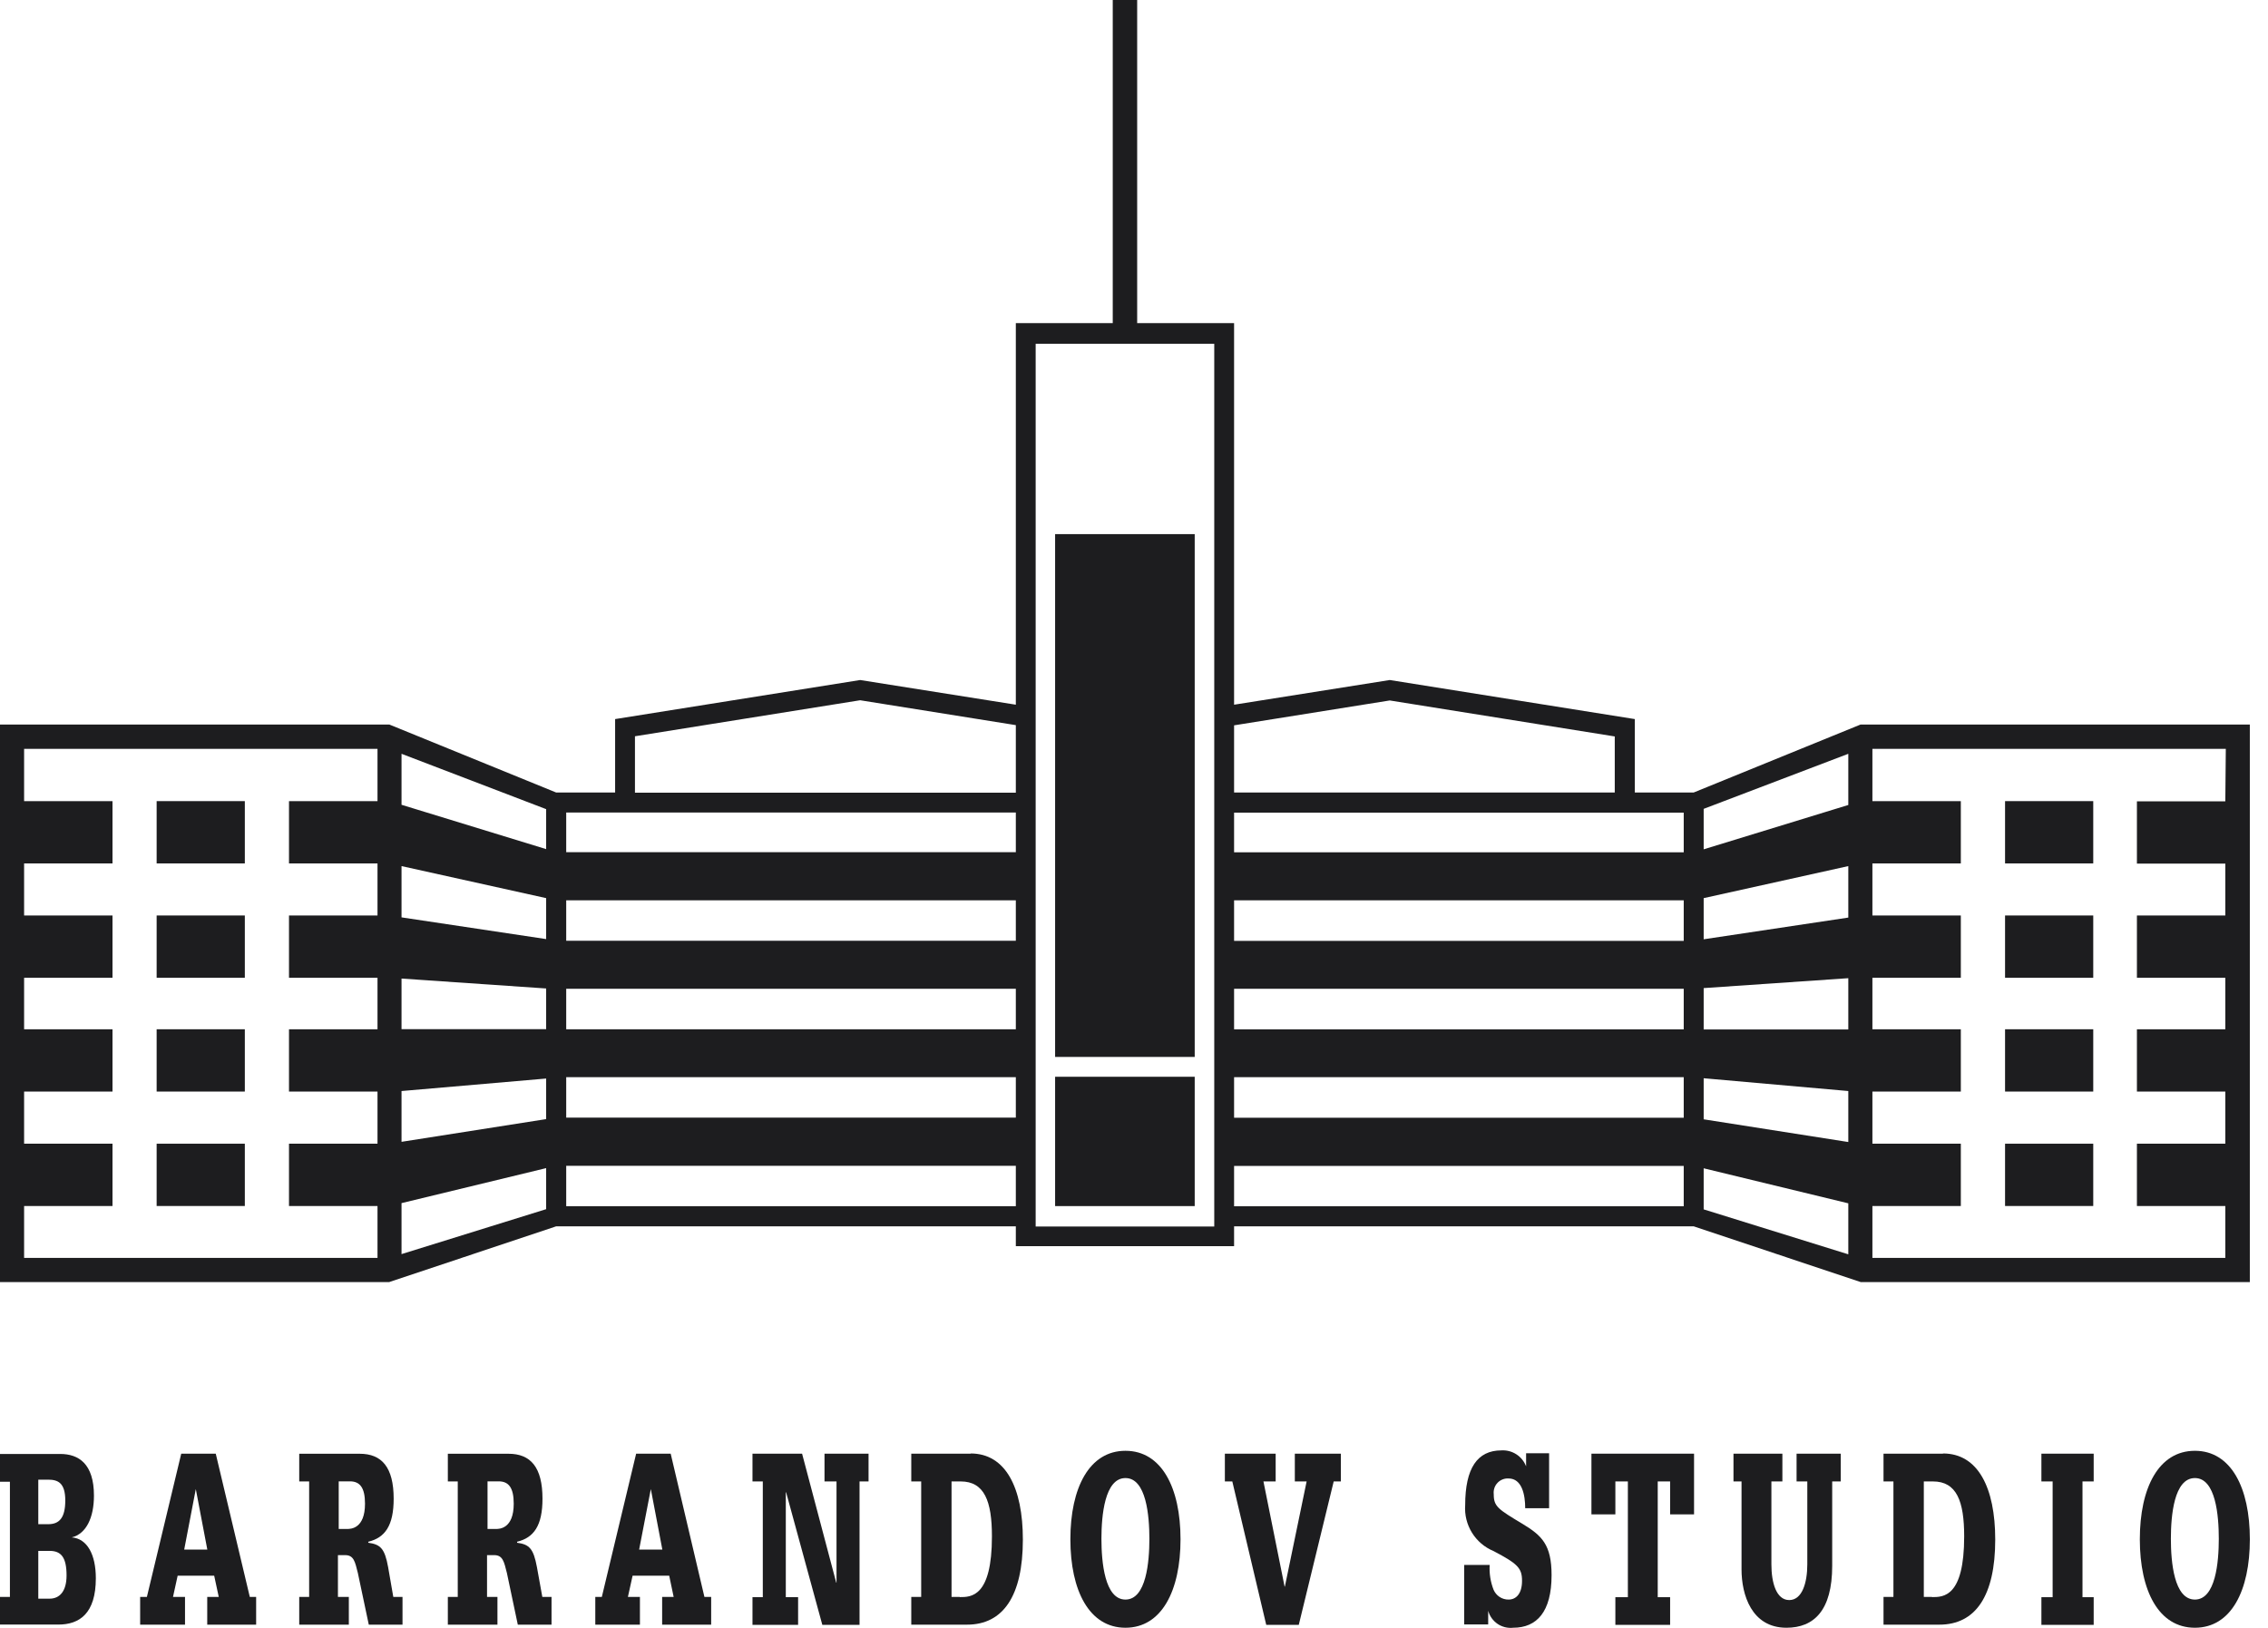<svg width="78" height="56" viewBox="0 0 78 56" fill="none" xmlns="http://www.w3.org/2000/svg">
<path d="M8.42 39.344H5.387V41.487H8.42V39.344Z" fill="#1D1D1F"/>
<path d="M71.99 39.344H68.957V41.487H71.99V39.344Z" fill="#1D1D1F"/>
<path d="M8.42 27.559H5.387V29.702H8.42V27.559Z" fill="#1D1D1F"/>
<path d="M8.42 31.493H5.387V33.636H8.42V31.493Z" fill="#1D1D1F"/>
<path d="M8.42 35.407H5.387V37.55H8.42V35.407Z" fill="#1D1D1F"/>
<path d="M71.99 27.559H68.957V29.702H71.99V27.559Z" fill="#1D1D1F"/>
<path d="M71.99 31.493H68.957V33.636H71.99V31.493Z" fill="#1D1D1F"/>
<path d="M71.99 35.407H68.957V37.55H71.99V35.407Z" fill="#1D1D1F"/>
<path d="M41.088 18.374H38.693H36.287V36.359H41.088V18.374Z" fill="#1D1D1F"/>
<path d="M41.088 37.041H38.693H36.287V41.49H41.088V37.041Z" fill="#1D1D1F"/>
<path d="M76.549 24.925H63.986L58.25 27.262H56.224V24.737L47.796 23.393L42.442 24.242V11.116H39.109V0H38.269V11.116H34.936V24.242L29.582 23.393L21.155 24.737V27.262H19.125L13.392 24.925H0V44.104H13.385L19.125 42.187H34.936V42.869H42.442V42.187H58.25L63.993 44.104H77.375V24.925H76.549ZM12.983 27.559H9.939V29.702H12.983V31.493H9.939V33.636H12.983V35.407H9.939V37.55H12.983V39.344H9.939V41.487H12.983V43.272H0.829V41.487H3.869V39.344H0.829V37.55H3.869V35.407H0.829V33.636H3.869V31.493H0.829V29.702H3.869V27.559H0.829V25.761H12.983V27.559ZM18.783 41.596L13.809 43.142V41.388L18.783 40.184V41.596ZM18.783 38.498L13.809 39.279V37.532L18.783 37.102V38.498ZM18.783 35.403H13.809V33.663L18.783 34.004V35.403ZM18.783 32.305L13.809 31.558V29.794L18.783 30.896V32.305ZM18.783 29.21L13.809 27.685V25.931L18.783 27.835V29.21ZM34.936 41.494H19.473V40.105H34.936V41.494ZM34.936 38.447H19.473V37.055H34.936V38.447ZM34.936 35.407H19.473V34.015H34.936V35.407ZM34.936 32.363H19.473V30.971H34.936V32.363ZM34.936 29.316H19.473V27.951H34.936V29.316ZM34.936 27.269H21.837V25.328L29.582 24.089L34.936 24.945V27.269ZM41.76 42.193H35.618V11.826H41.76V42.193ZM42.442 24.952L47.796 24.096L55.534 25.334V27.262H42.442V24.952ZM57.906 41.497H42.442V40.108H57.906V41.497ZM57.906 38.45H42.442V37.055H57.906V38.45ZM57.906 35.41H42.442V34.015H57.906V35.41ZM57.906 32.367H42.442V30.971H57.906V32.367ZM57.906 29.32H42.442V27.955H57.906V29.32ZM63.566 43.149L58.592 41.603V40.19L63.566 41.395V43.149ZM63.566 39.286L58.592 38.505V37.092L63.566 37.532V39.286ZM63.566 35.414H58.592V33.991L63.566 33.65V35.414ZM63.566 31.565L58.592 32.312V30.896L63.566 29.794V31.565ZM63.566 27.692L58.592 29.217V27.825L63.566 25.931V27.692ZM76.532 27.566H73.492V29.709H76.532V31.493H73.492V33.636H76.532V35.407H73.492V37.55H76.532V39.344H73.492V41.487H76.532V43.272H64.395V41.487H67.436V39.344H64.395V37.55H67.436V35.407H64.395V33.636H67.436V31.493H64.395V29.702H67.436V27.559H64.395V25.761H76.549L76.532 27.566Z" fill="#1D1D1F"/>
<path d="M2.467 52.887C2.968 52.764 3.231 52.204 3.231 51.45C3.231 50.355 2.706 50.017 2.071 50.017H0V50.972H0.341V54.934H0V55.886H2.006C2.733 55.886 3.296 55.507 3.296 54.292C3.296 53.477 2.999 52.928 2.467 52.887ZM1.317 50.901H1.658C1.999 50.901 2.245 51.017 2.245 51.617C2.245 52.218 2.037 52.433 1.658 52.433H1.317V50.901ZM1.716 54.995H1.317V53.351H1.706C2.102 53.351 2.289 53.572 2.289 54.197C2.289 54.75 2.044 54.995 1.706 54.995" fill="#1D1D1F"/>
<path d="M7.42 50.007H6.233L5.052 54.934H4.82V55.889H6.363V54.934H5.95L6.11 54.204H7.366L7.523 54.934H7.127V55.889H8.809V54.934H8.591L7.42 50.007ZM6.335 53.306L6.734 51.225L7.13 53.306H6.335Z" fill="#1D1D1F"/>
<path d="M13.348 53.91C13.232 53.269 13.085 53.129 12.666 53.071V53.037C13.239 52.897 13.539 52.487 13.539 51.556C13.539 50.471 13.126 50.01 12.372 50.01H10.291V50.962H10.632V54.934H10.291V55.889H11.997V54.934H11.622V53.497H11.867C12.168 53.497 12.209 53.719 12.307 54.111L12.683 55.889H13.843V54.934H13.526L13.348 53.91ZM11.942 52.597H11.649V50.959H12.035C12.376 50.959 12.553 51.174 12.553 51.727C12.553 52.597 12.052 52.597 11.942 52.597Z" fill="#1D1D1F"/>
<path d="M18.466 53.91C18.347 53.269 18.204 53.129 17.784 53.071V53.037C18.357 52.897 18.657 52.487 18.657 51.556C18.657 50.471 18.245 50.01 17.491 50.01H15.402V50.962H15.743V54.934H15.402V55.889H17.108V54.934H16.75V53.497H16.992C17.293 53.497 17.334 53.719 17.433 54.111L17.808 55.889H18.968V54.934H18.651L18.466 53.91ZM17.061 52.597H16.767V50.959H17.149C17.491 50.959 17.668 51.174 17.668 51.727C17.668 52.597 17.166 52.597 17.061 52.597Z" fill="#1D1D1F"/>
<path d="M23.066 50.007H21.878L20.698 54.934H20.473V55.889H22.008V54.934H21.595L21.756 54.204H23.015L23.168 54.934H22.772V55.889H24.458V54.934H24.226L23.066 50.007ZM21.981 53.306L22.383 51.225L22.779 53.306H21.981Z" fill="#1D1D1F"/>
<path d="M28.356 50.962H28.769V54.443H28.759L27.585 50.007H25.879V50.962H26.234V54.944H25.879V55.896H27.448V54.944H27.025V51.337H27.036L28.281 55.896H29.561V50.962H29.871V50.007H28.356V50.962Z" fill="#1D1D1F"/>
<path d="M33.387 50.007H31.34V50.962H31.681V54.934H31.34V55.889H33.257C34.503 55.889 35.178 54.896 35.178 52.962C35.178 51.177 34.585 50 33.38 50L33.387 50.007ZM33.008 54.934H32.725V50.962H33.039C33.858 50.962 34.114 51.645 34.114 52.852C34.114 54.941 33.397 54.941 33.008 54.941" fill="#1D1D1F"/>
<path d="M38.706 49.908C37.461 49.908 36.812 51.184 36.812 52.952C36.812 54.719 37.461 55.995 38.706 55.995C39.952 55.995 40.6 54.719 40.6 52.952C40.6 51.184 39.952 49.908 38.706 49.908ZM38.706 55.026C37.99 55.026 37.88 53.726 37.88 52.935C37.88 52.143 37.99 50.846 38.706 50.846C39.423 50.846 39.529 52.147 39.529 52.935C39.529 53.723 39.423 55.026 38.706 55.026Z" fill="#1D1D1F"/>
<path d="M44.531 50.962H44.937L44.189 54.579H44.179L43.452 50.962H43.872V50.007H42.125V50.962H42.381L43.548 55.896H44.667L45.868 50.962H46.114V50.007H44.531V50.962Z" fill="#1D1D1F"/>
<path d="M52.369 52.426C51.516 51.914 51.372 51.825 51.372 51.402C51.364 51.332 51.371 51.261 51.393 51.193C51.415 51.126 51.451 51.064 51.5 51.012C51.548 50.961 51.607 50.92 51.673 50.894C51.739 50.867 51.81 50.856 51.881 50.86C52.345 50.86 52.454 51.426 52.454 51.883H53.276V49.993H52.485V50.444C52.42 50.273 52.303 50.128 52.15 50.029C51.997 49.93 51.817 49.883 51.635 49.894C50.809 49.894 50.39 50.505 50.39 51.778C50.366 52.11 50.448 52.441 50.623 52.725C50.798 53.008 51.058 53.23 51.365 53.357C52.195 53.794 52.345 53.941 52.345 54.381C52.345 54.821 52.143 55.026 51.884 55.026C51.773 55.028 51.665 54.996 51.572 54.935C51.48 54.874 51.408 54.787 51.365 54.685C51.26 54.414 51.215 54.125 51.232 53.835H50.355V55.882H51.181V55.411C51.231 55.595 51.346 55.755 51.503 55.862C51.661 55.969 51.852 56.016 52.041 55.995C52.85 55.995 53.361 55.452 53.361 54.187C53.361 53.132 53.02 52.822 52.369 52.426Z" fill="#1D1D1F"/>
<path d="M54.732 52.095H55.555V50.962H55.985V54.944H55.555V55.896H57.438V54.944H57.012V50.962H57.438V52.095H58.261V50.007H54.732V52.095Z" fill="#1D1D1F"/>
<path d="M61.787 50.962H62.156V53.815C62.156 54.449 61.978 55.043 61.535 55.043C61.091 55.043 60.921 54.449 60.921 53.815V50.962H61.299V50.007H59.617V50.962H59.894V53.989C59.894 54.852 60.235 55.995 61.439 55.995C62.381 55.995 63.012 55.405 63.012 53.866V50.962H63.306V50.007H61.787V50.962Z" fill="#1D1D1F"/>
<path d="M66.825 50.007H64.777V50.962H65.118V54.934H64.777V55.889H66.698C67.944 55.889 68.619 54.896 68.619 52.962C68.619 51.177 68.026 50 66.821 50L66.825 50.007ZM66.446 54.934H66.163V50.962H66.477C67.295 50.962 67.551 51.645 67.551 52.852C67.551 54.941 66.835 54.941 66.446 54.941" fill="#1D1D1F"/>
<path d="M70.207 50.962H70.593V54.944H70.207V55.896H72.005V54.944H71.62V50.962H72.005V50.007H70.207V50.962Z" fill="#1D1D1F"/>
<path d="M75.486 49.908C74.237 49.908 73.592 51.184 73.592 52.952C73.592 54.719 74.237 55.995 75.486 55.995C76.734 55.995 77.376 54.719 77.376 52.952C77.376 51.184 76.731 49.908 75.486 49.908ZM75.486 55.026C74.766 55.026 74.66 53.726 74.66 52.935C74.66 52.143 74.766 50.846 75.486 50.846C76.205 50.846 76.308 52.147 76.308 52.935C76.308 53.723 76.202 55.026 75.486 55.026Z" fill="#1D1D1F"/>
</svg>
